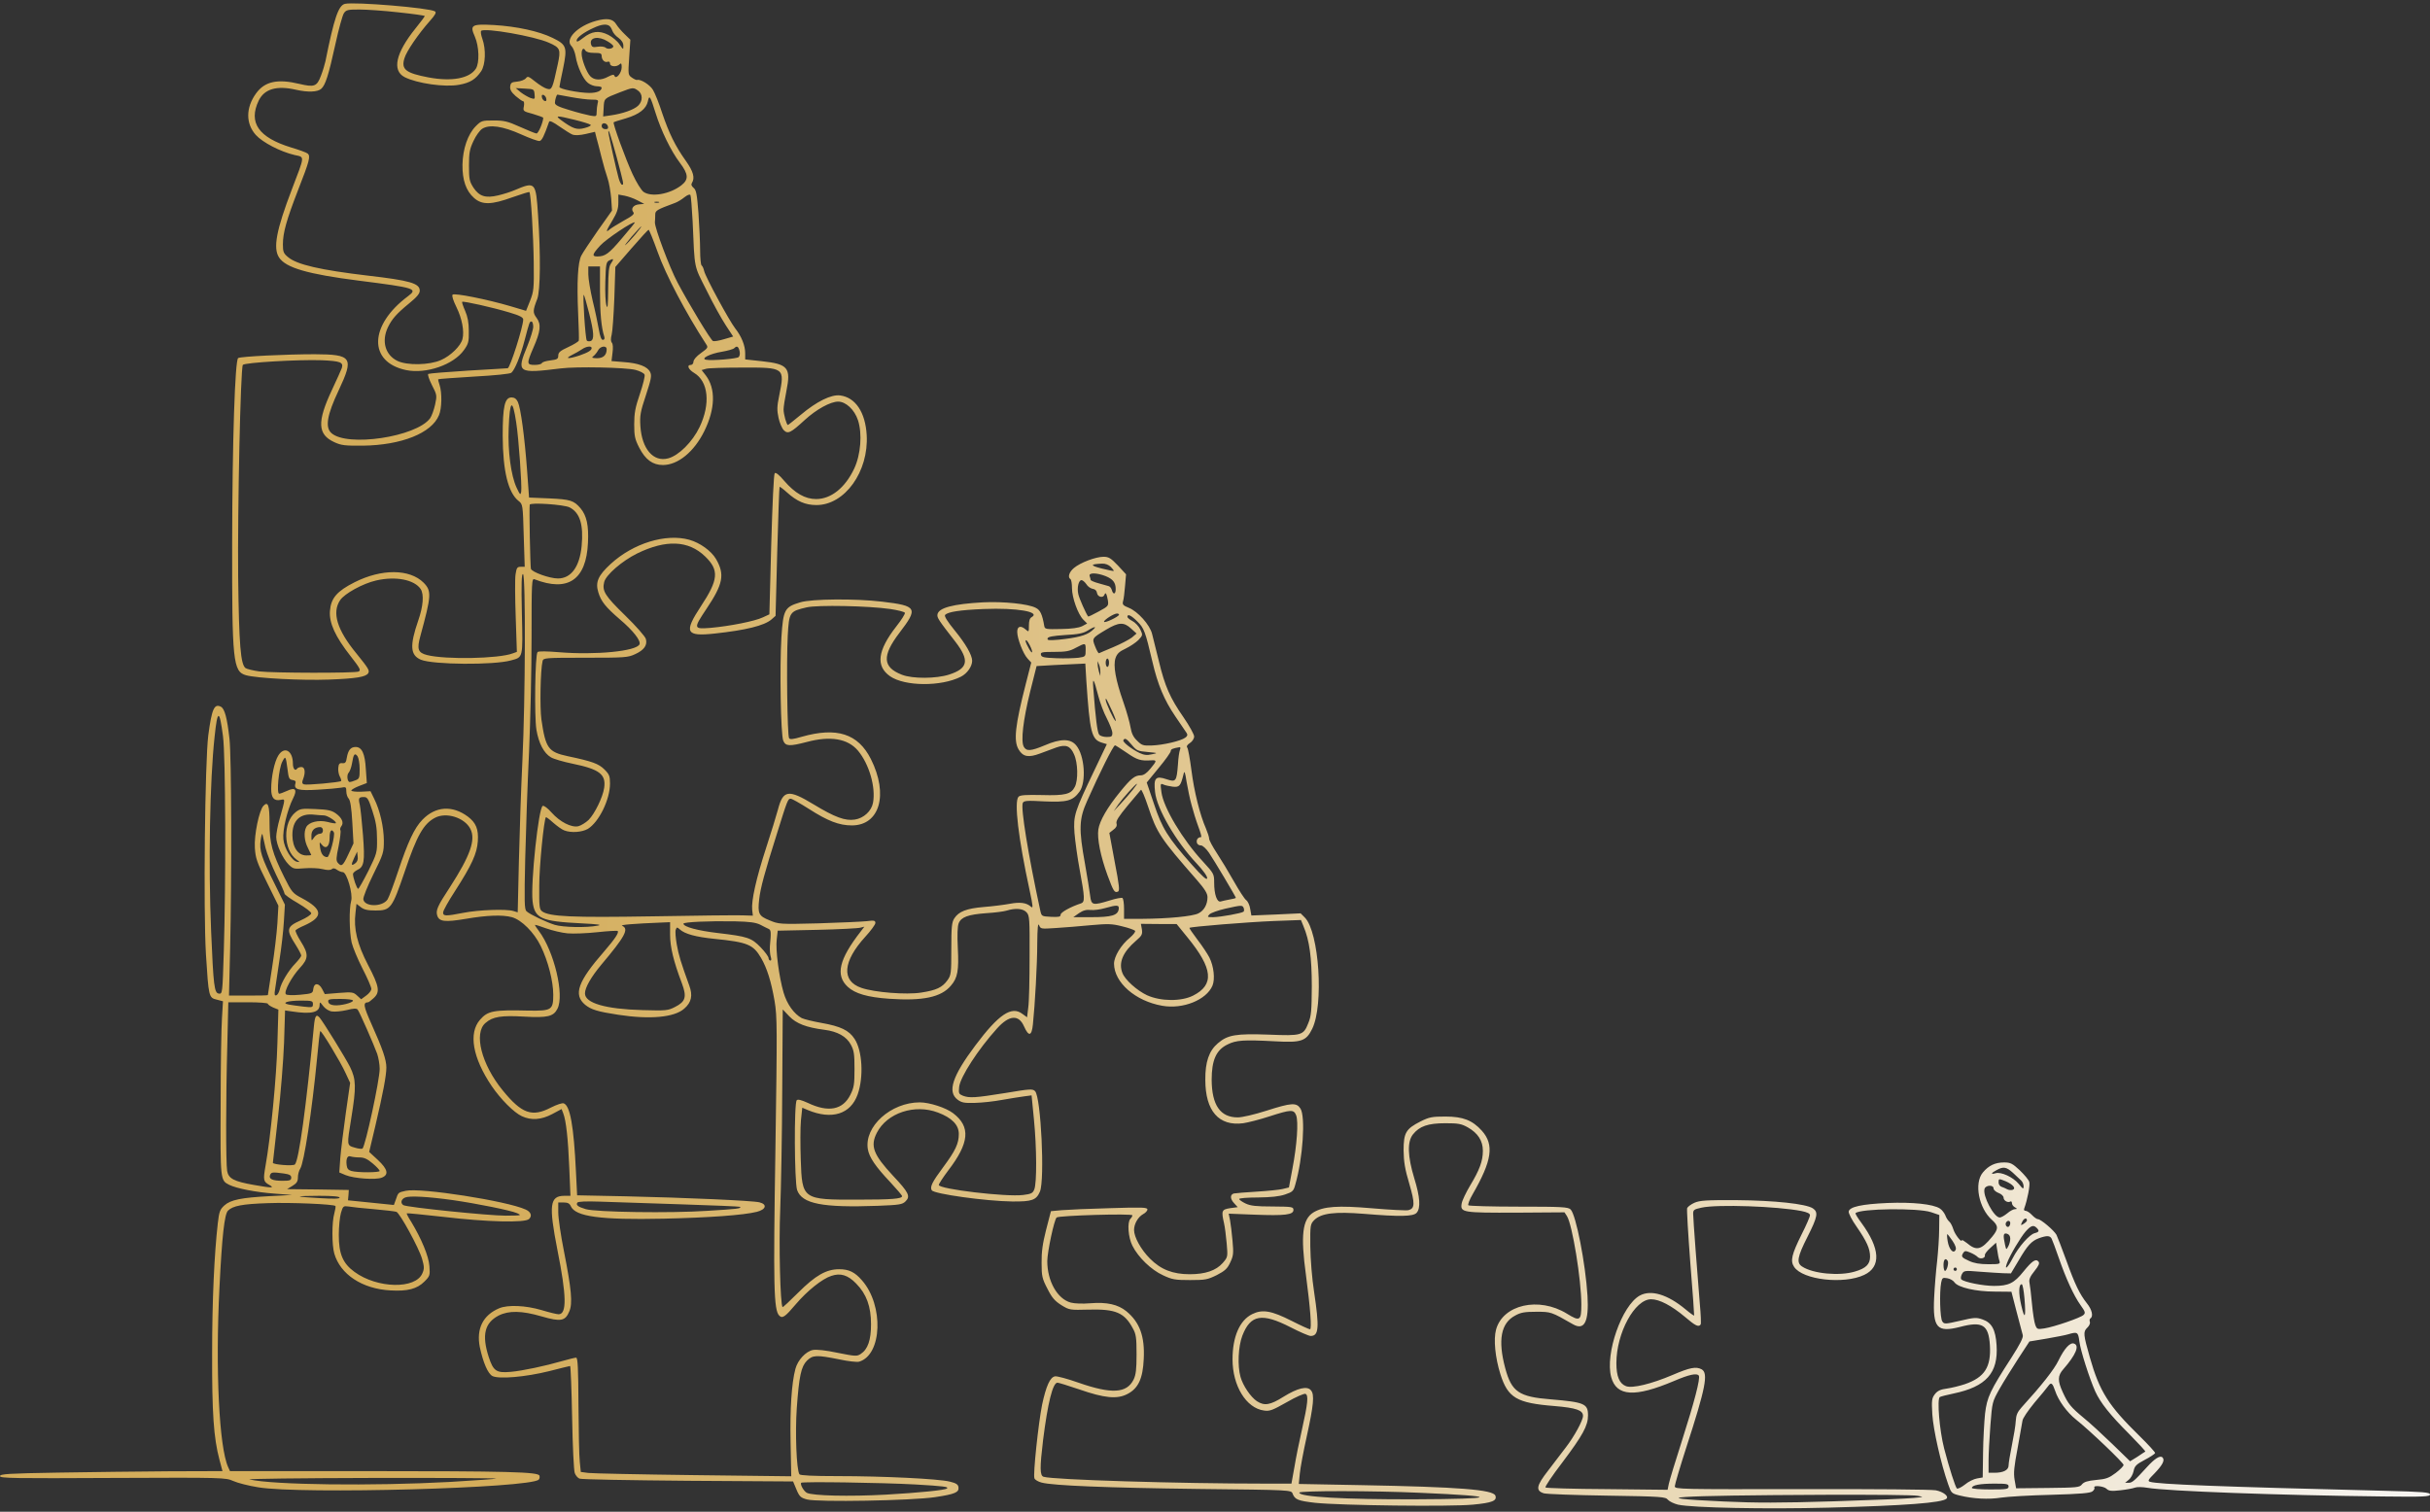 <svg width="646" height="402" viewBox="0 0 646 402" fill="none" xmlns="http://www.w3.org/2000/svg">
<rect x="0" y="0" width="646" height="402" fill="#333333" stroke="none"/>
<path d="M91.709 1.023C89.979 1.422 88.825 4.794 86.518 16.286C86.34 17.129 85.808 18.903 85.32 20.146C84.255 22.985 83.59 23.252 79.641 22.32C73.74 20.9 70.368 21.654 68.061 24.849C65.31 28.664 65.31 32.879 68.016 35.896C69.835 37.893 74.538 40.333 78.31 41.221C81.061 41.842 81.105 41.132 77.555 50.449C73.474 61.142 72.542 65.978 74.183 68.463C75.958 71.213 81.815 72.899 95.391 74.63C110.432 76.538 111.142 76.76 108.48 78.756C98.098 86.476 97.832 96.281 107.948 98.411C113.272 99.52 120.593 96.991 123.343 93.087C124.541 91.401 124.674 90.868 124.63 88.029C124.63 85.722 124.32 84.213 123.654 82.66C123.122 81.463 122.767 80.398 122.855 80.264C123.166 79.998 131.063 81.773 135.456 83.104C138.162 83.903 139.094 84.391 139.094 84.968C139.094 86.875 135.589 97.879 134.968 97.923C134.923 97.923 130.22 98.234 124.586 98.544C118.907 98.899 114.07 99.299 113.849 99.431C113.627 99.609 114.07 100.896 114.825 102.404C116.156 104.978 116.2 105.155 115.668 107.595C115.357 108.971 114.78 110.612 114.337 111.233C110.654 116.203 92.197 118.954 88.071 115.138C86.385 113.585 86.962 110.302 90.023 103.824C94.149 95.039 93.617 94.24 83.634 94.196C76.358 94.196 63.979 94.773 63.313 95.217C62.47 95.749 61.76 117.445 61.716 144.288C61.672 175.833 61.938 178.584 65.399 179.56C68.283 180.359 80.173 180.98 87.45 180.714C94.637 180.448 97.299 180.004 97.876 179.028C98.32 178.318 97.965 177.741 94.77 173.793C89.579 167.492 88.204 162.878 90.422 159.595C91.576 157.864 96.456 155.158 100.006 154.359C105.197 153.161 110.166 154.137 111.852 156.666C112.739 158.086 112.518 161.192 111.187 165.008C108.879 171.707 109.057 174.236 111.896 175.434C115.135 176.765 131.241 176.898 135.855 175.612C139.094 174.724 139.005 175.124 138.739 163.1C138.562 155.069 138.65 152.451 139.05 152.673C139.76 153.117 139.671 185.861 138.872 202.41C138.517 209.731 138.118 221.755 137.941 229.164L137.63 242.608L136.476 242.253C134.613 241.676 127.203 241.942 123.166 242.741C118.419 243.672 117.797 243.628 117.797 242.652C117.797 242.164 119.217 239.635 120.948 236.973C125.429 230.007 126.804 226.99 127.026 223.707C127.248 220.468 126.538 218.782 124.364 217.14C120.238 214.079 115.756 214.389 112.296 217.983C110.166 220.157 108.436 223.884 105.818 231.737C104.664 235.198 103.422 238.57 103.023 239.191C101.647 241.232 96.9 241.188 96.589 239.147C96.501 238.614 97.699 235.642 99.251 232.492C101.958 227.034 102.047 226.679 102.047 223.485C102.002 219.847 101.026 215.499 99.473 212.393L98.497 210.396L95.968 210.529C94.549 210.574 93.395 210.441 93.395 210.219C93.395 209.997 94.327 209.465 95.436 209.021L97.521 208.222L97.255 204.54C97.033 200.369 96.19 198.639 94.549 198.639C93.217 198.639 92.552 199.482 92.197 201.478C92.019 202.765 91.753 203.031 90.999 202.942C90.289 202.854 90.023 203.12 89.934 204.14C89.846 204.85 90.023 205.915 90.334 206.492C90.644 207.024 90.777 207.601 90.689 207.69C90.334 208.045 81.46 208.843 80.794 208.577C80.306 208.4 80.218 208.045 80.573 207.202C81.282 205.338 81.061 203.963 80.129 203.963C79.641 203.963 79.108 204.185 78.975 204.407C78.487 205.161 77.866 204.407 77.866 203.076C77.866 199.57 75.559 198.328 73.962 200.946C72.941 202.587 72.098 206.625 72.098 209.775C72.098 212.171 72.853 213.058 74.583 212.703C75.87 212.482 75.914 212.127 74.361 217.673C73.829 219.492 73.429 221.71 73.429 222.553C73.429 224.55 75.115 228.277 76.757 229.918C77.955 231.072 78.177 231.116 80.927 230.894C82.525 230.761 84.699 230.85 85.764 231.116C87.05 231.427 87.805 231.427 88.204 231.116C88.559 230.806 89.002 230.85 89.579 231.294C90.067 231.649 90.777 231.915 91.132 231.915C92.197 231.915 93.883 237.771 93.351 239.59C92.774 241.587 92.862 247.843 93.484 250.638C93.794 251.925 95.081 255.031 96.368 257.56C97.654 260.044 98.719 262.484 98.719 262.972C98.719 263.416 98.098 264.215 97.344 264.747L96.013 265.723L94.948 264.747C93.927 263.815 93.617 263.771 90.112 264.037L86.34 264.348L85.63 262.972C84.743 261.286 83.457 261.331 83.279 263.017C83.146 264.17 82.968 264.215 79.774 264.525C77.777 264.703 76.269 264.658 76.003 264.392C75.382 263.771 77.511 259.778 79.73 257.382C82.037 254.897 82.081 253.7 79.951 250.328C79.064 248.908 78.443 247.577 78.576 247.399C78.709 247.177 79.73 246.601 80.883 246.113C86.03 243.805 85.852 241.809 80.173 238.792C77.822 237.55 77.555 237.239 75.559 233.246C72.364 226.812 71.654 224.195 71.654 218.826C71.654 214.123 71.255 213.014 70.057 214.256C68.904 215.41 67.528 222.065 67.75 225.437C67.928 228.232 68.283 229.297 70.989 234.71L74.006 240.833L73.74 245.58C73.562 248.198 72.941 253.522 72.32 257.382C71.699 261.286 71.211 264.525 71.211 264.614C71.211 264.703 68.904 264.747 66.02 264.747H60.873L61.184 251.969C61.627 232.758 61.539 201.212 61.006 196.465C60.385 190.874 59.719 188.478 58.743 187.946C56.969 187.014 56.303 188.478 55.371 195.533C54.484 202.543 54.04 241.942 54.75 253.788C55.46 265.058 55.505 265.324 57.59 265.812L59.276 266.256L59.01 270.693C58.832 273.177 58.655 283.559 58.655 293.808C58.566 313.907 58.566 313.863 60.917 315.061C62.87 316.037 68.105 317.057 73.03 317.412L77.644 317.767L71.699 318.078C64.156 318.477 61.272 319.054 59.631 320.562C58.477 321.627 58.255 322.204 57.9 325.31C56.969 333.473 56.392 345.763 56.392 359.917C56.347 375.668 56.791 382.367 58.344 388.179L59.143 391.196L44.856 391.241C37.047 391.285 23.737 391.463 15.307 391.596C2.218 391.818 0 391.951 0 392.527C0 393.104 3.771 393.149 29.948 393.015C59.542 392.882 59.941 392.927 61.982 393.814C63.136 394.347 66.109 395.101 68.638 395.5C80.04 397.408 140.958 395.722 143.22 393.459C143.442 393.237 143.531 392.749 143.398 392.394C143.043 391.418 135.278 391.196 96.722 391.196H61.139L60.651 390.132C58.255 384.852 57.235 364.265 58.344 342.391C59.01 328.726 59.675 322.869 60.607 321.938C61.894 320.651 64.422 320.163 71.211 319.941C77.156 319.719 88.647 320.207 89.18 320.695C89.269 320.829 89.136 321.716 88.869 322.692C88.204 324.999 88.204 331.033 88.869 333.34C90.467 338.886 96.279 342.746 103.821 343.146C108.347 343.412 110.876 342.746 112.828 340.794C114.292 339.33 114.337 339.153 114.159 336.712C113.982 334.05 112.03 329.392 109.323 324.91C108.569 323.757 108.036 322.692 108.125 322.648C108.214 322.559 112.562 323.003 117.797 323.579C129.422 324.955 139.582 325.221 140.647 324.156C141.534 323.313 141.135 322.248 139.715 321.627C134.79 319.364 111.763 315.771 107.859 316.658C105.862 317.102 105.862 317.102 105.241 318.965L104.709 320.429L98.63 319.808L92.508 319.187L92.641 317.811L92.729 316.436L84.521 316.303L76.313 316.214L77.777 315.327C78.886 314.661 79.197 314.129 79.197 313.108C79.197 312.354 79.463 311.289 79.818 310.757C80.839 309.204 82.924 295.539 84.299 281.341C84.654 277.481 85.009 274.286 85.142 274.198C85.409 273.931 90.555 282.406 91.886 285.378L93.084 287.952L91.931 295.982C91.31 300.419 90.644 305.743 90.467 307.917L90.2 311.777L91.886 312.487C94.06 313.375 99.873 313.818 101.514 313.153C103.422 312.399 103.112 310.934 100.449 308.45L98.142 306.32L99.784 299.399C101.825 290.703 102.712 286 102.712 283.87C102.712 281.785 101.692 278.856 98.763 272.334C96.589 267.454 96.456 266.566 97.876 266.522C98.009 266.522 98.675 266.034 99.34 265.413C101.071 263.815 100.849 262.351 97.876 256.672C94.948 251.037 93.972 246.956 94.504 242.741L94.77 240.345L95.924 241.232C96.767 241.898 97.743 242.119 99.828 242.119C103.866 242.119 104.221 241.631 107.637 231.649C110.832 222.154 112.606 219.048 115.668 217.451C118.64 215.898 123.477 217.406 125.029 220.379C126.538 223.263 125.029 227.522 119.616 235.908C116.289 240.966 115.801 242.075 116.245 243.495C116.777 245.092 118.285 245.27 123.831 244.338C129.511 243.362 133.592 243.229 136.077 243.894C138.65 244.604 141.978 247.932 143.753 251.57C145.705 255.563 147.08 260.932 147.08 264.525C147.08 268.563 146.637 268.829 140.558 268.74C131.152 268.519 129.688 268.785 127.603 271.181C124.497 274.73 125.651 281.297 130.709 288.795C133.104 292.3 136.609 295.849 138.739 296.825C141.224 297.979 143.886 297.801 146.814 296.249L149.299 294.918L149.742 296.071C150.497 298.023 151.029 302.859 151.34 310.579L151.65 317.989H150.053C146.149 317.989 145.838 320.385 148.19 332.409C150.63 344.61 150.719 349.49 148.5 349.49C148.056 349.49 146.016 349.002 143.975 348.381C139.76 347.139 135.057 346.917 132.705 347.893C128.401 349.712 126.582 353.35 127.558 358.231C128.446 362.357 129.688 365.241 130.886 365.907C132.572 366.794 139.715 366.173 145.971 364.62C148.899 363.866 151.428 363.244 151.562 363.244C151.695 363.244 151.961 369.412 152.094 376.91C152.227 384.408 152.538 391.108 152.804 391.729C153.026 392.35 153.602 393.015 154.046 393.193C154.49 393.415 167.445 393.637 182.841 393.77L210.837 393.947L211.725 396.077C212.523 397.985 212.878 398.295 214.564 398.739C217.359 399.493 242.472 399.05 248.595 398.118C253.919 397.319 254.984 396.831 254.806 395.5C254.717 394.746 254.185 394.391 252.499 393.992C249.526 393.237 234.752 392.527 222.684 392.527C216.117 392.527 212.701 392.35 212.523 392.039C211.725 390.797 211.37 380.947 211.813 374.514C212.435 365.907 212.967 363.422 214.52 361.825C216.073 360.316 217.049 360.272 223.039 361.47C225.479 362.002 227.919 362.268 228.407 362.091C234.53 360.272 234.974 347.094 229.161 340.484C227.254 338.265 225.656 337.511 223.083 337.511C219.667 337.511 216.783 339.153 212.213 343.722C209.994 345.941 208.131 347.671 208.042 347.583C207.421 346.961 207.022 330.723 207.421 321.538C207.643 315.815 207.909 301.528 207.953 289.771L208.087 268.43L209.861 270.293C211.725 272.201 214.342 273.222 219.179 273.843C222.639 274.286 225.035 275.617 226.189 277.791C227.032 279.344 227.165 280.32 227.165 284.269C227.165 288.351 227.032 289.194 226.056 291.146C224.059 295.139 220.199 295.894 214.742 293.276C213.056 292.522 212.124 292.255 211.813 292.566C211.059 293.32 211.192 314.262 211.902 316.436C213.189 320.119 218.602 321.183 233.288 320.651C239.144 320.429 239.898 320.296 240.741 319.453C242.073 318.122 241.629 317.146 237.37 312.62C232.178 307.03 231.291 304.767 233.11 301.218C235.817 295.938 243.182 293.498 249.349 295.849C253.031 297.225 254.895 299.133 254.895 301.528C254.895 304.102 254.008 305.965 250.724 310.402C247.752 314.395 247.175 315.637 247.707 316.525C248.328 317.501 262.083 319.409 269.093 319.497C274.373 319.542 275.482 319.143 276.458 316.88C277.789 313.685 276.724 291.723 275.171 290.17C274.55 289.505 273.84 289.549 267.229 290.658C259.199 291.945 257.734 292.034 255.96 291.368C254.895 290.924 254.806 290.747 254.984 289.017C255.294 286.354 260.042 279.034 265.055 273.488C268.294 269.894 270.823 269.716 272.243 272.955C273.485 275.751 274.284 275.529 274.594 272.379C275.127 267.321 275.748 256.406 275.748 250.771C275.792 246.734 275.925 245.314 276.236 246.024C276.635 247.044 276.724 247.044 280.717 246.778C282.98 246.645 287.151 246.29 289.99 246.024C294.516 245.625 295.581 245.625 298.331 246.334C300.062 246.734 301.615 247.311 301.748 247.532C301.925 247.754 301.26 248.597 300.372 249.351C298.021 251.259 296.157 254.365 296.157 256.273C296.202 261.286 301.836 266.211 308.98 267.454C314.481 268.43 320.737 265.901 322.334 262.085C323.044 260.355 322.689 256.938 321.491 254.587C321.003 253.655 319.584 251.481 318.341 249.884C317.099 248.242 316.123 246.822 316.212 246.734C316.522 246.423 331.874 245.181 338.618 244.915L345.85 244.648L346.515 246.29C348.112 250.061 348.734 254.587 348.734 262.307C348.689 268.785 348.6 270.16 347.802 272.068C346.515 275.351 346.027 275.484 337.331 275.129C328.59 274.819 326.372 275.174 323.754 277.436C321.403 279.433 320.382 282.406 320.427 287.153C320.427 295.45 324.02 299.532 330.498 298.689C331.741 298.511 334.891 297.713 337.464 296.87C343.232 295.006 343.942 295.006 344.563 296.559C345.228 298.245 344.785 304.545 343.587 310.757L342.655 315.771L341.013 316.17C340.126 316.392 337.02 316.702 334.092 316.88C331.164 317.057 328.413 317.279 328.014 317.368C326.949 317.678 326.993 318.832 328.147 320.03L329.034 321.006L327.038 321.272C324.775 321.627 324.642 321.938 325.396 325.265C325.618 326.197 325.928 328.593 326.106 330.634C326.416 334.272 326.416 334.272 325.041 335.869C323.266 337.866 320.427 338.842 316.3 338.842C311.775 338.842 308.58 337.6 305.696 334.671C303.301 332.276 301.481 328.948 301.481 327.084C301.481 325.443 302.546 323.624 303.877 322.869C304.499 322.559 305.031 321.982 305.031 321.627C305.031 321.05 303.7 321.006 295.181 321.272C289.724 321.405 283.956 321.672 282.314 321.805L279.386 322.071L278.099 327.04C277.168 330.678 276.857 332.985 276.902 335.825C276.902 339.33 277.035 339.996 278.454 342.702C279.652 345.098 280.407 345.941 282.137 347.05C284.311 348.381 284.4 348.381 289.546 348.248C296.645 348.071 298.952 349.091 301.171 353.262C302.014 354.77 302.147 355.746 302.147 360.139C302.147 364.176 301.97 365.596 301.348 366.883C299.529 370.521 295.492 370.743 286.707 367.681C283.823 366.661 281.028 365.907 280.495 365.995C279.164 366.173 278.099 368.569 277.035 373.538C276.059 378.418 274.594 392.084 274.994 393.104C275.127 393.504 276.014 394.036 276.946 394.258C280.007 395.056 294.205 395.633 318.918 395.944C343.232 396.21 343.276 396.21 343.631 397.186C344.252 398.783 345.051 399.094 349.621 399.626C356.365 400.336 385.515 400.691 391.549 400.114C396.695 399.626 398.027 399.094 397.538 397.718C396.917 396.121 387.911 395.411 361.645 394.923L345.273 394.613L345.539 391.906C345.672 390.398 346.515 385.917 347.402 381.923C349.222 373.627 349.488 370.831 348.512 369.722C347.536 368.48 344.962 369.101 341.235 371.408C337.641 373.671 336.133 373.893 334.136 372.606C332.495 371.497 330.454 368.524 329.788 366.173C328.945 363.2 329.167 358.053 330.276 355.169C332.45 349.579 335.467 349.047 343.099 352.951C345.583 354.238 347.979 355.258 348.423 355.258C350.597 355.258 350.774 353.084 349.355 343.634C348.778 339.907 348.379 334.849 348.334 331.433C348.29 325.709 348.334 325.532 349.399 324.422C351.263 322.603 354.856 322.16 362.621 322.781C372.204 323.579 375.709 323.491 376.597 322.515C377.706 321.272 377.528 318.344 375.976 313.33C374.201 307.474 374.068 303.614 375.621 301.661C377.351 299.487 379.614 298.689 384.228 298.689C387.644 298.689 388.487 298.822 390.218 299.798C392.88 301.307 394.211 303.347 394.211 306.01C394.211 308.76 393.323 311.112 390.839 315.238C389.73 317.102 388.709 319.231 388.576 320.03C388.177 322.426 388.754 322.515 403.129 322.47L415.907 322.381L416.572 323.402C417.992 325.665 420.388 340.306 420.388 346.873C420.388 351.221 420.033 351.487 416.528 349.313C409.074 344.743 399.535 346.917 397.716 353.572C397.006 356.19 397.494 361.026 398.87 365.418C400.866 371.719 403.173 373.094 413.245 373.893C419.013 374.381 420.832 375.002 420.832 376.511C420.832 377.708 418.525 381.968 416.262 384.896C415.197 386.272 413.067 389.067 411.559 391.063C408.409 395.101 408.187 396.387 410.405 397.097C411.159 397.319 418.702 397.585 427.221 397.718C441.862 397.94 442.794 398.029 443.415 398.828C443.814 399.271 445.012 399.848 446.077 400.114C449.849 400.957 469.548 401.357 486.053 400.913C506.507 400.381 516.356 399.626 517.466 398.517C518.131 397.896 516.623 396.698 514.626 396.299C513.339 396.077 498.609 395.944 478.865 395.988C446.654 396.033 445.234 396.033 445.234 395.234C445.234 394.79 446.61 390.132 448.296 384.896C453.442 369.057 454.197 365.152 452.377 364.132C450.869 363.333 449.272 363.644 444.613 365.64C438.978 368.036 433.965 369.234 432.279 368.613C430.504 367.947 429.705 365.995 429.705 362.49C429.705 354.46 434.586 345.497 438.934 345.497C441.152 345.497 444.347 347.183 447.896 350.156C450.691 352.552 451.579 352.995 452.111 352.197C452.244 351.975 452.156 349.535 451.889 346.74C451.268 339.241 450.115 324.156 450.115 322.781C450.115 321.716 450.337 321.583 452.333 321.139C456.592 320.207 472.521 320.784 478.865 322.026C480.418 322.337 481.172 322.692 481.172 323.136C481.172 323.535 480.196 325.798 478.954 328.238C476.292 333.607 475.893 335.293 476.957 336.89C479.22 340.351 490.179 341.593 495.592 339.019C500.118 336.89 499.851 332.009 494.838 325.177C493.862 323.89 493.152 322.692 493.285 322.603C494.483 321.361 509.923 321.183 513.339 322.337L515.558 323.091L515.513 326.863C515.513 328.948 515.247 332.719 514.981 335.293C514.67 337.866 514.315 342.258 514.182 345.054C513.783 353.084 514.937 354.415 521.015 352.862C527.049 351.265 528.646 352.286 529.001 357.698C529.356 363.511 527.626 366.261 522.346 368.081C521.015 368.524 518.885 369.057 517.643 369.234C515.913 369.456 515.114 369.811 514.404 370.698C513.561 371.808 513.472 372.296 513.694 376.111C513.96 380.193 515.957 389.155 517.909 394.701C518.708 397.009 518.797 397.142 520.926 397.674C524.476 398.561 528.646 398.783 531.974 398.251C533.704 397.985 539.694 397.63 545.329 397.497C553.004 397.275 555.755 397.053 556.288 396.565C556.687 396.254 556.909 395.811 556.776 395.589C556.376 394.879 559.305 395.19 560.015 395.899C560.591 396.476 561.301 396.565 563.653 396.299C565.25 396.121 566.98 395.811 567.557 395.589C568.134 395.367 569.554 395.411 570.885 395.633C575.987 396.521 605.802 397.63 633.577 397.94C644.403 398.073 646 397.985 646 397.408C646 396.831 644.225 396.698 634.021 396.432C588.987 395.323 573.769 394.701 571.55 394.036C570.885 393.814 571.107 393.459 572.793 391.773C574.922 389.555 575.588 388.268 574.878 387.558C574.257 386.937 572.793 387.869 570.752 390.132C567.468 393.725 566.847 394.302 565.916 394.302H564.939L565.916 393.504C566.448 393.104 567.025 392.039 567.202 391.196C567.468 389.865 567.868 389.422 570.13 388.224C571.595 387.469 572.837 386.626 572.926 386.405C572.97 386.183 571.107 384.142 568.755 381.835C560.547 373.804 558.151 370.033 555.578 360.982C553.847 354.903 553.759 354.149 554.868 353.084C555.4 352.596 555.711 351.931 555.578 351.531C555.445 351.132 555.489 350.733 555.711 350.6C556.554 350.067 556.155 348.248 554.779 346.562C552.871 344.122 551.673 341.726 549.277 335.071C548.124 331.921 546.97 328.904 546.704 328.371C546.039 327.173 542.534 324.201 541.779 324.201C541.469 324.201 540.759 323.712 540.182 323.091C539.605 322.47 538.851 321.982 538.496 321.982C538.097 321.982 537.964 321.716 538.141 321.317C538.94 319.143 539.738 315.149 539.472 314.306C539.339 313.774 538.185 312.399 536.943 311.201C534.991 309.382 534.459 309.115 532.773 309.115C530.421 309.115 528.691 309.914 527.138 311.777C524.742 314.617 526.029 321.317 529.578 324.422C531.308 325.975 531.308 326.818 529.578 328.904C526.694 332.409 525.452 332.719 522.878 330.545C522.124 329.968 521.547 329.613 521.547 329.791C521.547 330.634 519.728 328.327 519.285 326.907C519.018 326.02 518.53 325.088 518.175 324.822C517.865 324.555 517.377 323.846 517.155 323.18C516.889 322.559 516.268 321.716 515.691 321.361C513.916 320.207 508.459 319.631 501.804 319.897C494.882 320.207 491.688 320.917 491.466 322.16C491.377 322.603 492.309 324.422 493.595 326.241C496.258 330.101 497.145 332.054 497.145 334.183C497.145 336.18 496.036 337.289 493.107 338.132C488.981 339.374 481.971 338.709 479.087 336.801C477.534 335.825 477.8 334.228 480.507 328.904C483.213 323.535 483.435 322.337 481.927 321.317C480.063 320.119 471.811 319.231 461.65 319.143C453.531 319.098 451.845 319.231 450.425 319.852C449.538 320.252 448.651 320.917 448.517 321.272C448.384 321.627 448.784 328.194 449.36 335.825C449.982 343.456 450.425 349.757 450.381 349.845C450.292 349.89 449.272 349.18 448.118 348.204C443.326 344.211 438.89 342.879 435.917 344.521C431.17 347.139 426.644 360.006 428.33 366.217C429.75 371.364 434.63 371.63 445.012 367.238C449.05 365.507 451.135 365.064 451.623 365.818C452.067 366.528 450.425 372.828 447.231 382.811C445.412 388.446 443.814 393.725 443.637 394.613L443.326 396.166L427.265 395.988C418.391 395.944 410.982 395.722 410.849 395.544C410.671 395.367 412.624 392.439 415.241 389.022C420.787 381.657 422.163 379.128 422.163 376.377C422.163 373.272 421.231 372.872 412.313 372.118C403.794 371.453 401.842 370.122 400.156 363.821C398.16 356.367 399.003 351.842 402.774 349.845C404.282 349.002 405.347 348.825 408.409 348.825C412.357 348.825 412.357 348.825 418.17 352.152C421.187 353.883 422.429 351.531 422.03 344.61C421.497 335.958 418.968 323.047 417.548 321.627C416.883 320.962 415.286 320.873 403.75 320.873C396.607 320.873 390.573 320.695 390.351 320.518C390.173 320.296 390.661 319.009 391.46 317.634C396.651 308.627 397.272 304.412 393.945 300.685C391.416 297.89 388.931 296.914 384.228 296.914C380.679 296.914 379.969 297.047 377.573 298.245C373.757 300.197 373.136 301.218 373.136 305.921C373.18 308.938 373.491 310.89 374.645 314.75C376.197 320.074 376.153 321.361 374.423 321.805C373.846 321.938 369.542 321.716 364.884 321.317C355.611 320.518 351.839 320.784 349.133 322.426C346.249 324.245 345.716 328.415 347.181 339.064C348.334 347.804 348.778 353.483 348.245 353.483C348.024 353.483 345.85 352.507 343.409 351.265C337.996 348.514 335.601 348.115 332.894 349.446C329.566 351.088 327.659 355.436 327.659 361.47C327.659 368.524 331.297 374.47 336.044 375.091C337.553 375.313 338.307 375.002 342.078 372.872C344.519 371.453 346.693 370.521 347.048 370.654C347.891 371.009 347.713 373.05 346.071 380.371C345.406 383.254 344.519 387.647 344.119 390.087L343.321 394.524H336.488C313.328 394.524 279.874 393.504 277.434 392.705C276.413 392.394 276.413 390.265 277.301 382.9C278.543 373.05 279.874 367.681 281.116 367.681C281.427 367.681 284 368.48 286.884 369.456C293.628 371.808 297 372.118 299.707 370.698C302.591 369.234 303.833 366.572 304.055 361.381C304.365 355.347 302.99 351.62 299.441 348.692C297.222 346.873 294.249 346.207 289.857 346.562C287.816 346.74 285.642 346.651 284.666 346.385C281.072 345.408 278.41 340.661 278.41 335.337C278.454 332.764 280.229 324.422 280.895 323.757C281.471 323.224 301.038 322.648 301.038 323.18C301.038 323.402 300.816 323.801 300.505 324.112C299.618 324.999 299.929 329.081 301.038 331.255C302.591 334.361 306.051 337.688 309.157 339.108C311.597 340.262 312.396 340.395 316.389 340.395C320.471 340.395 321.048 340.262 323.488 339.064C325.618 337.955 326.283 337.378 327.038 335.736C327.88 333.961 327.969 333.34 327.659 329.968C327.481 327.883 327.171 325.398 326.993 324.467L326.638 322.736L333.471 323.003C341.546 323.313 343.853 323.047 343.853 321.76C343.853 320.917 343.542 320.873 338.307 320.829C333.915 320.829 332.406 320.651 331.119 320.03C330.188 319.586 329.433 319.054 329.433 318.832C329.433 318.61 331.696 318.433 334.447 318.433C337.908 318.388 340.082 318.166 341.635 317.634C343.631 316.968 343.897 316.702 344.341 315.016C346.382 308.006 347.092 296.914 345.716 294.784C344.652 293.143 343.321 293.232 336.665 295.361C333.471 296.382 330.232 297.136 329.034 297.136C324.42 297.136 322.157 293.897 322.113 287.153C322.113 281.918 323.311 279.211 326.328 277.747C328.635 276.593 330.587 276.46 338.973 276.904C345.938 277.303 347.225 276.86 348.822 273.621C351.972 267.321 350.686 247.799 346.87 243.983L345.761 242.874L339.194 243.184L332.672 243.451L332.362 241.72C332.229 240.744 331.741 239.679 331.297 239.369C330.853 239.058 329.389 236.795 328.014 234.355C326.638 231.915 324.597 228.543 323.488 226.857C322.379 225.171 321.447 223.44 321.447 223.041C321.447 222.597 321.048 221.4 320.604 220.335C319.007 216.741 317.454 210.485 316.744 204.895C316.345 201.833 315.857 199.082 315.635 198.816C315.369 198.461 315.591 198.062 316.345 197.574C316.966 197.175 317.454 196.42 317.454 195.844C317.454 195.311 316.212 193.048 314.659 190.786C311.021 185.55 309.69 182.489 308.092 175.878C307.338 172.905 306.539 169.622 306.273 168.557C305.652 166.117 302.502 162.612 300.106 161.636C298.553 161.015 298.331 160.748 298.553 159.905C298.731 159.373 298.952 157.509 299.086 155.823L299.352 152.718L297.178 150.366C295.314 148.414 294.738 148.059 293.362 148.059C291.277 148.059 287.195 149.612 285.509 151.032C284.222 152.097 283.779 153.516 284.577 154.004C284.799 154.137 284.977 155.202 284.977 156.356C284.977 158.929 286.574 163.366 287.994 164.786L289.014 165.806L287.683 166.516C286.751 166.96 284.932 167.226 282.048 167.27C278.099 167.359 277.745 167.315 277.611 166.472C277.079 163.366 276.547 162.212 275.349 161.636C273.352 160.571 266.652 159.905 261.328 160.172C253.342 160.615 249.482 161.636 249.216 163.41C249.083 164.253 249.482 164.875 254.008 170.687C257.779 175.612 257.38 177.741 252.322 179.383C248.905 180.492 242.561 180.536 239.765 179.427C234.619 177.431 234.441 174.414 239.1 168.291C244.158 161.68 243.847 161.103 234.486 159.994C227.475 159.151 215.762 159.24 212.745 160.172C208.575 161.414 208.22 162.079 207.732 169.489C207.244 177.564 207.554 195.355 208.22 196.953C208.841 198.461 209.861 198.506 214.476 197.308C220.776 195.622 225.346 196.42 228.052 199.57C231.069 203.164 232.844 209.331 232.09 213.458C231.69 215.676 229.605 217.584 227.254 217.939C224.68 218.338 221.929 217.318 216.295 213.901C209.551 209.819 208.175 210.041 206.8 215.321C206.401 216.83 204.981 221.444 203.65 225.526C201.032 233.556 199.701 239.546 199.967 241.986L200.145 243.495L197.261 243.406C195.619 243.362 184.971 243.451 173.479 243.672C152.05 244.027 146.06 243.761 144.108 242.341C143.398 241.809 143.309 241.055 143.353 235.597C143.353 230.406 144.596 217.894 145.128 217.318C145.217 217.229 146.104 217.894 147.08 218.782C148.101 219.669 149.387 220.601 150.009 220.823C151.828 221.533 154.712 221.311 156.265 220.423C159.237 218.604 162.166 212.615 162.166 208.355C162.166 206.403 161.988 205.915 160.701 204.628C159.148 203.076 157.418 202.454 150.896 201.079C145.749 199.97 145.039 198.949 143.93 191.318C143.487 188.079 143.664 178.185 144.241 175.789C144.463 174.946 144.818 174.902 155.643 174.902C166.159 174.902 166.957 174.857 168.909 173.926C171.217 172.861 172.148 171.574 171.705 169.933C171.572 169.311 169.087 166.472 166.159 163.632C160.79 158.397 160.036 157.154 160.613 154.803C161.056 152.895 165.36 149.168 169.398 147.172C177.029 143.445 183.019 143.667 187.455 147.97C191.227 151.608 191.005 154.137 186.346 161.192C181.732 168.202 182.309 169.311 190.029 168.468C198.192 167.581 203.162 166.383 205.07 164.741L206.179 163.765L206.622 146.728C206.889 137.322 207.155 129.558 207.244 129.469C207.332 129.38 208.175 130.001 209.151 130.889C211.858 133.329 214.121 134.305 217.049 134.305C224.591 134.305 230.98 125.387 230.404 115.67C230.049 109.636 227.431 105.687 223.349 105.155C220.998 104.844 217.093 106.752 212.834 110.346C211.059 111.81 209.551 113.008 209.462 113.008C209.107 113.008 208.308 110.169 208.308 108.882C208.308 108.172 208.663 105.954 209.063 103.957C210.305 97.79 209.506 96.814 202.585 96.06L198.104 95.572V93.93C198.104 91.889 197.128 89.449 195.442 87.319C193.889 85.323 187.588 73.742 187.189 72.056C187.056 71.391 186.745 70.725 186.524 70.592C186.302 70.459 186.124 68.64 186.124 66.51C186.124 64.381 185.902 59.944 185.681 56.661C185.281 51.647 185.104 50.538 184.394 49.961C183.817 49.473 183.684 49.074 183.95 48.63C184.793 47.299 184.305 45.569 182.353 42.818C179.469 38.78 177.872 35.453 176.053 30.128C175.21 27.511 174.101 24.716 173.568 23.873C172.77 22.542 170.285 20.989 169.398 21.255C169.176 21.344 168.555 21.033 167.978 20.634C166.957 19.924 166.957 19.791 167.268 15.221L167.578 10.562L166.07 9.098C165.227 8.299 164.206 7.101 163.807 6.436C162.92 4.972 161.367 4.75 158.439 5.549C153.514 6.924 150.097 10.429 151.916 12.248C152.36 12.692 152.848 13.89 153.026 14.955C153.469 17.706 155.022 21.078 156.309 22.054C156.886 22.542 157.995 22.941 158.66 22.941C159.37 22.941 159.947 23.118 159.947 23.296C159.947 24.183 158.705 24.716 156.62 24.716C153.691 24.671 148.633 23.651 148.722 23.118C148.722 22.896 149.166 20.678 149.698 18.194C150.852 12.514 150.63 11.893 146.903 10.074C143.309 8.299 137.319 7.013 131.33 6.658C125.34 6.347 124.852 6.613 126.227 9.719C127.381 12.337 127.514 16.729 126.494 18.282C124.808 20.856 120.105 21.743 113.937 20.589C107.859 19.436 106.617 18.46 107.504 15.531C108.036 13.668 111.187 9.054 114.337 5.504C115.756 3.907 116.067 3.286 115.623 3.02C114.159 2.088 94.282 0.446 91.709 1.023ZM105.951 3.286C109.767 3.685 112.917 4.129 112.917 4.262C112.917 4.395 111.808 5.904 110.432 7.59C105.197 14.112 104.176 18.726 107.548 20.501C110.876 22.187 118.241 23.252 122.057 22.542C124.985 22.009 126.405 21.122 127.913 18.948C129.067 17.217 129.244 13.136 128.224 10.296C127.869 9.32 127.736 8.388 127.913 8.211C128.801 7.323 142.067 9.63 145.927 11.361C148.944 12.692 149.121 13.136 148.278 17.084C146.859 23.651 146.725 23.961 145.439 23.606C144.818 23.473 143.398 22.586 142.289 21.699C140.514 20.279 140.292 20.19 139.804 20.811C139.493 21.21 138.473 21.61 137.497 21.699C135.988 21.832 135.766 22.009 135.633 22.985C135.545 23.828 135.9 24.494 137.098 25.559C137.985 26.313 138.872 26.934 139.094 26.934C139.316 26.934 139.405 27.511 139.272 28.265C139.005 29.552 139.05 29.596 141.712 30.306C143.176 30.75 144.418 31.193 144.418 31.326C144.374 32.569 143.087 35.586 142.599 35.497C142.244 35.453 140.292 34.654 138.207 33.722C134.968 32.258 133.992 32.036 131.241 32.036C128.135 32.036 127.958 32.081 126.449 33.589C124.364 35.719 123.033 39.579 122.944 43.794C122.9 47.876 123.876 50.76 126.05 52.667C128.18 54.531 130.62 54.487 136.255 52.446C138.65 51.603 140.647 50.982 140.736 51.07C141.135 51.425 141.801 62.783 141.889 69.749C141.978 76.804 141.889 77.469 140.913 79.998L139.848 82.66L135.678 81.418C129.511 79.599 120.814 77.869 120.326 78.357C120.06 78.623 120.459 79.865 121.347 81.684C122.811 84.657 123.477 88.073 122.944 90.159C122.5 91.978 119.794 94.64 117.221 95.749C114.115 97.124 108.214 97.213 105.641 95.971C102.402 94.374 101.381 90.735 103.112 87.053C104.221 84.79 105.374 83.459 108.835 80.62C110.832 78.978 111.586 78.091 111.586 77.292C111.586 75.34 108.968 74.585 97.832 73.299C85.098 71.79 78.931 70.37 76.579 68.374C75.382 67.398 75.204 66.954 75.204 65.002C75.204 61.896 76.18 58.435 79.242 50.538C82.303 42.729 82.614 41.487 81.77 40.821C81.46 40.555 79.508 39.845 77.422 39.224C68.726 36.562 65.975 32.613 68.771 26.757C70.279 23.651 73.562 22.675 78.709 23.873C81.859 24.582 84.433 24.494 85.409 23.606C86.518 22.586 87.317 20.146 89.18 11.671C90.023 7.767 91.043 4.129 91.398 3.552C92.019 2.62 92.419 2.532 95.525 2.532C97.388 2.532 102.091 2.842 105.951 3.286ZM161.988 6.88C162.254 7.057 162.609 7.634 162.787 8.166C162.964 8.699 163.674 9.586 164.428 10.074C165.271 10.695 165.715 11.405 165.715 12.159C165.715 13.269 165.715 13.269 164.695 11.805C164.162 10.961 162.831 9.852 161.722 9.276C159.237 8.033 157.329 8.255 154.978 10.118C153.78 11.05 153.292 11.272 153.292 10.784C153.292 10.03 155.155 8.61 157.817 7.412C159.814 6.48 161.189 6.303 161.988 6.88ZM161.544 11.006C162.387 11.494 163.053 12.071 163.053 12.293C163.053 12.914 161.633 13.224 161.012 12.692C160.657 12.381 159.725 12.293 158.882 12.426C157.596 12.648 157.329 12.514 157.108 11.716C156.664 9.897 159.148 9.497 161.544 11.006ZM157.951 14.067C159.592 14.067 159.947 14.2 159.947 14.866C159.947 15.931 160.79 16.729 161.544 16.419C161.899 16.286 162.166 16.463 162.166 16.907C162.166 17.75 163.94 17.883 164.739 17.084C165.138 16.685 165.271 16.863 165.271 17.883C165.271 19.391 163.763 21.21 163.363 20.19C163.186 19.746 162.875 19.791 161.722 20.368C159.814 21.432 157.951 21.388 156.886 20.234C155.91 19.17 154.623 15.798 154.623 14.289C154.623 13.002 155.155 12.559 155.599 13.402C155.865 13.845 156.664 14.067 157.951 14.067ZM142.111 25.071C142.244 26.402 142.2 26.446 141.002 26.047C140.336 25.78 139.183 25.115 138.429 24.538L137.098 23.429L139.538 23.562C141.934 23.695 141.978 23.695 142.111 25.071ZM169.619 24.095C170.906 24.982 170.906 26.934 169.619 28.132C168.466 29.197 165.538 30.217 162.476 30.661L160.346 30.971L160.48 28.664C160.613 26.091 160.524 26.224 164.828 24.538C168.288 23.207 168.377 23.207 169.619 24.095ZM145.217 26.224C145.35 26.757 145.173 26.978 144.773 26.845C144.463 26.712 144.108 26.268 144.063 25.869C143.93 25.337 144.108 25.115 144.507 25.248C144.818 25.381 145.173 25.825 145.217 26.224ZM151.828 25.825C153.736 26.18 156.176 26.49 157.241 26.49C159.015 26.49 159.148 26.579 158.882 27.466C158.749 28.043 158.616 29.064 158.616 29.774C158.616 30.971 158.572 31.016 156.974 30.75C156.043 30.572 153.558 29.951 151.428 29.286C148.456 28.398 147.524 27.954 147.524 27.333C147.524 26.535 147.968 25.159 148.19 25.159C148.278 25.159 149.92 25.47 151.828 25.825ZM174.278 30.04C175.742 34.743 178.36 40.156 180.756 43.306C183.063 46.367 183.107 47.743 181.111 49.296C178.049 51.647 173.169 52.49 171.084 51.026C170.507 50.627 169.176 48.497 168.155 46.279C166.336 42.374 162.831 32.746 163.142 32.524C163.186 32.436 164.695 31.948 166.425 31.46C169.974 30.395 171.793 28.931 172.237 26.934C172.592 25.071 172.903 25.603 174.278 30.04ZM152.759 31.859C154.889 32.391 156.797 32.968 157.019 33.19C157.241 33.367 156.531 33.767 155.466 34.033C153.381 34.61 152.316 34.255 149.166 31.948C147.48 30.705 147.879 30.661 152.759 31.859ZM152.227 35.808C152.804 36.029 154.179 35.985 155.688 35.63L158.172 35.053L158.572 36.651C158.838 37.538 159.415 39.845 159.903 41.797C160.391 43.75 161.101 46.234 161.5 47.343C161.899 48.453 162.299 50.848 162.476 52.667L162.698 55.995L158.927 61.319C156.886 64.248 154.889 67.265 154.534 67.975C153.602 69.794 153.336 75.073 153.691 83.282C153.869 87.053 153.957 90.336 153.869 90.602C153.78 90.824 152.538 91.623 151.073 92.288C148.944 93.264 148.411 93.708 148.411 94.551C148.411 95.438 148.145 95.616 146.326 95.838C145.173 95.971 144.152 96.281 144.063 96.548C143.975 96.814 143.132 97.036 142.156 97.036C139.981 97.036 139.981 96.681 141.801 92.466C143.708 88.118 143.93 86.254 142.644 84.524C141.623 83.148 141.623 82.572 142.821 79.51C143.664 77.336 143.753 67.664 143.043 57.282C142.466 48.364 142.333 48.231 136.876 50.538C135.766 51.026 133.77 51.647 132.439 51.958C129.067 52.756 127.425 52.224 125.872 49.917C124.808 48.231 124.674 47.698 124.674 44.06C124.674 40.599 124.852 39.668 125.872 37.494C126.494 36.118 127.558 34.654 128.18 34.255C130.087 33.013 133.681 33.545 138.606 35.763C140.869 36.784 143.087 37.582 143.442 37.494C144.063 37.361 144.64 36.207 145.971 32.391C146.104 31.992 147.036 32.436 148.722 33.634C150.142 34.61 151.739 35.63 152.227 35.808ZM161.633 33.678C161.722 34.21 161.5 34.388 160.879 34.343C160.302 34.299 159.947 33.989 159.947 33.456C159.947 32.436 161.411 32.613 161.633 33.678ZM163.94 41.797C165.848 48.985 165.892 49.118 165.36 49.118C165.138 49.118 164.739 48.364 164.473 47.432C163.985 45.791 161.722 35.675 161.722 35.098C161.722 34.033 162.343 35.985 163.94 41.797ZM184.128 58.835C184.705 71.968 184.394 70.37 187.855 77.248C189.541 80.708 191.848 84.834 192.957 86.52L194.909 89.493L192.469 90.203C191.138 90.602 189.851 90.824 189.541 90.691C188.964 90.469 183.24 81.019 180.135 75.162C178.005 71.169 174.012 60.521 174.101 59.101C174.145 58.613 174.189 57.725 174.189 57.104C174.189 55.995 174.544 55.773 179.469 53.954C180.09 53.732 181.199 53.067 181.909 52.49C182.752 51.825 183.329 51.603 183.551 51.869C183.684 52.135 183.95 55.285 184.128 58.835ZM169.486 53.289L171.261 54.22L169.841 54.353C168.333 54.487 167.623 55.551 168.377 56.439C168.732 56.883 168.155 57.415 165.848 58.657C164.206 59.589 162.476 60.654 162.077 61.009C160.923 61.985 161.101 61.453 162.831 58.569C164.029 56.572 164.384 55.507 164.384 53.865V51.736L166.07 52.046C166.957 52.224 168.51 52.756 169.486 53.289ZM175.165 53.865C174.855 53.954 174.322 53.954 174.056 53.865C173.746 53.732 173.967 53.644 174.589 53.644C175.21 53.644 175.432 53.732 175.165 53.865ZM165.271 63.449C161.811 67.531 160.879 68.196 158.749 68.196C157.285 68.196 157.463 67.575 159.592 65.268C161.189 63.538 168.333 58.746 168.776 59.145C168.821 59.19 167.268 61.142 165.271 63.449ZM168.865 62.384C167.889 63.538 166.735 64.78 166.292 65.135C165.848 65.49 166.602 64.514 167.889 62.961C169.22 61.453 170.374 60.21 170.462 60.21C170.595 60.21 169.886 61.186 168.865 62.384ZM174.81 66.954C176.94 73.032 182.397 83.326 187.722 91.534C188.298 92.377 188.21 92.555 186.346 93.886C185.148 94.728 184.35 95.66 184.35 96.193C184.35 96.636 184.039 97.036 183.684 97.036C182.486 97.036 182.974 98.234 184.527 99.165C188.343 101.428 188.92 107.373 185.991 113.541C184.083 117.534 180.445 121.128 177.65 121.882C173.701 122.947 170.64 119.397 170.241 113.319C170.063 110.524 170.241 109.503 171.705 105.111C173.08 100.896 173.302 99.92 172.858 98.988C172.193 97.479 169.752 96.548 165.804 96.281L162.565 96.015L162.831 93.841C163.009 92.51 162.964 91.445 162.654 91.135C162.343 90.735 162.343 90.025 162.609 89.005C162.831 88.162 163.142 83.77 163.319 79.244L163.585 70.992L167.889 66.022C170.241 63.316 172.281 61.097 172.415 61.097C172.592 61.097 173.657 63.76 174.81 66.954ZM162.432 70.06C161.855 70.859 161.722 72.278 161.677 76.848C161.633 81.196 161.544 82.305 161.234 81.285C160.968 80.531 160.834 77.647 160.923 74.852C161.056 70.282 161.145 69.705 161.944 69.261C163.142 68.64 163.275 68.818 162.432 70.06ZM159.503 77.469C159.503 83.282 159.858 87.097 160.657 89.582C160.79 90.07 160.657 90.38 160.258 90.38C159.858 90.38 159.503 89.449 159.193 87.585C158.927 86.077 158.217 82.616 157.551 79.954C156.93 77.248 156.398 74.142 156.398 72.944V70.859H157.951H159.503V77.469ZM156.575 83.148C157.906 88.384 158.039 90.292 157.019 90.691C156.664 90.824 156.176 90.78 155.998 90.558C155.599 90.114 154.845 78.046 155.2 78.401C155.333 78.534 155.954 80.664 156.575 83.148ZM141.756 86.875C141.756 87.585 141.046 89.892 140.203 91.978C137.231 99.165 137.586 99.387 149.077 97.967C153.292 97.435 166.336 97.701 168.954 98.367C170.152 98.677 171.217 99.254 171.35 99.609C171.527 99.964 170.95 102.271 170.107 104.756C168.865 108.394 168.599 109.902 168.599 112.831C168.599 115.936 168.776 116.78 169.93 119.042C171.572 122.237 173.524 123.657 176.23 123.657C180.223 123.657 184.527 120.151 187.234 114.65C190.162 108.704 190.295 103.336 187.633 99.831L186.524 98.411L187.766 98.056C188.431 97.879 192.691 97.746 197.216 97.746C208.575 97.701 208.663 97.746 207.155 105.155C206.534 108.128 206.534 109.104 206.977 111.145C207.244 112.431 207.909 113.94 208.353 114.384C209.462 115.493 210.172 115.138 213.943 111.677C217.049 108.838 220.776 106.797 222.817 106.797C224.858 106.797 227.165 108.926 228.097 111.766C229.25 115.315 228.851 120.861 227.076 124.633C224.68 129.691 220.953 132.708 216.96 132.708C214.032 132.708 211.325 131.155 208.486 127.872C207.11 126.23 206.223 125.564 205.957 125.831C205.691 126.097 205.336 133.994 205.025 144.82L204.537 163.366L202.807 164.165C200.721 165.185 193.933 166.516 188.92 166.96C184.305 167.315 184.305 167.182 187.81 161.902C192.247 155.291 192.735 152.762 190.339 148.636C189.053 146.462 186.08 144.332 183.24 143.533C176.984 141.803 168.333 144.465 162.343 149.967C159.015 153.028 158.217 154.803 159.06 157.509C159.77 159.905 161.012 161.458 164.783 164.697C168.288 167.67 170.374 170.332 170.019 171.308C169.309 173.171 158.305 174.236 148.633 173.438C145.439 173.171 143.132 173.127 142.91 173.393C142.244 174.014 142.022 190.431 142.599 194.024C143.22 197.707 144.596 200.28 146.459 201.39C147.213 201.833 149.787 202.587 152.183 203.076C159.37 204.54 161.145 205.915 160.613 209.509C160.258 211.993 158.128 216.342 156.486 218.028C155.688 218.782 154.445 219.536 153.736 219.714C151.872 220.113 148.855 218.56 146.637 216.075C145.661 214.966 144.64 214.168 144.285 214.301C143.176 214.7 141.046 234.754 141.579 239.635C142.111 244.249 143.797 245.003 154.579 245.536C159.148 245.758 160.169 245.935 158.838 246.157C155.91 246.734 149.654 246.601 147.48 245.935C145.217 245.225 141.002 243.229 139.981 242.341C139.405 241.809 139.36 239.945 139.627 228.277C139.804 220.867 140.248 208.133 140.647 199.881C141.002 191.673 141.312 177.919 141.312 169.356C141.312 154.67 141.357 153.738 142.111 154.049C151.029 157.509 155.865 154.182 156.309 144.288C156.531 139.673 155.954 137.144 154.357 135.192C152.538 133.063 151.65 132.796 145.971 132.53L140.647 132.308L140.115 124.988C139.449 116.025 138.429 108.527 137.674 106.885C137.275 106.042 136.743 105.687 135.988 105.687C134.169 105.687 133.637 108.083 133.637 115.892C133.681 125.298 135.101 131.066 137.896 133.24C138.961 134.083 139.005 134.261 139.227 142.38L139.493 150.721H138.429C137.497 150.721 137.319 150.987 137.053 152.762C136.876 153.916 136.92 158.974 137.098 164.076L137.408 173.349L136.299 173.748C132.616 175.168 118.419 175.434 113.538 174.192C111.098 173.571 110.787 172.639 111.763 169.09C114.692 158.352 114.78 157.154 112.606 154.936C108.879 151.254 101.426 151.209 94.238 154.847C89.579 157.199 87.982 159.062 87.716 162.434C87.45 165.629 89.136 169.311 93.217 174.502C95.746 177.741 96.013 178.274 95.303 178.584C94.238 179.028 72.586 178.984 68.904 178.54C67.306 178.318 65.665 177.919 65.266 177.653C63.979 176.632 63.535 171.619 63.313 153.383C63.136 135.858 63.934 98.056 64.556 97.036C64.955 96.415 79.33 95.572 85.542 95.793C90.467 96.015 91.354 96.326 90.866 97.879C90.733 98.278 89.535 100.94 88.204 103.78C84.255 112.21 84.433 115.537 88.869 117.578C90.689 118.421 91.665 118.554 96.501 118.51C106.705 118.377 114.736 115.182 116.688 110.435C117.487 108.616 117.531 104.401 116.866 102.404C116.599 101.606 116.422 100.896 116.511 100.851C116.599 100.763 120.903 100.452 126.006 100.141C131.596 99.831 135.589 99.431 135.944 99.121C136.876 98.322 138.384 94.64 139.493 90.38C140.78 85.5 140.78 85.5 141.312 85.5C141.534 85.5 141.756 86.121 141.756 86.875ZM157.285 92.555C157.285 93.176 156.309 93.752 154.002 94.551C151.118 95.483 150.009 95.438 152.005 94.418C152.893 93.974 154.091 93.309 154.667 92.909C155.777 92.111 157.285 91.889 157.285 92.555ZM161.278 92.865C161.278 94.418 160.391 95.261 158.705 95.261C157.329 95.217 157.196 95.128 157.773 94.684C158.172 94.374 158.705 93.708 159.015 93.131C159.592 92.022 161.278 91.8 161.278 92.865ZM196.595 93.309C196.773 93.93 196.684 94.64 196.373 94.95C195.93 95.394 189.319 95.971 187.677 95.66C186.169 95.35 188.831 94.019 191.937 93.531C193.445 93.264 194.909 92.865 195.175 92.599C195.885 91.889 196.285 92.067 196.595 93.309ZM137.231 112.343C137.896 116.513 138.784 129.38 138.562 130.755C138.384 131.732 138.251 131.643 137.319 129.646C135.855 126.496 134.968 119.974 135.234 113.851C135.5 106.353 136.255 105.776 137.231 112.343ZM151.428 134.926C154.179 136.346 155.155 139.496 154.623 145.219C154.091 150.721 151.828 153.827 148.323 153.827C146.104 153.827 141.401 152.141 141.135 151.254C140.958 150.588 140.647 135.059 140.824 134.216C140.913 133.551 149.964 134.172 151.428 134.926ZM295.314 150.765C295.802 151.254 296.157 151.742 296.069 151.83C296.024 151.875 294.56 151.608 292.83 151.165C289.724 150.366 289.768 150.011 292.963 149.878C293.85 149.834 294.738 150.189 295.314 150.765ZM293.939 153.206C295.891 154.004 296.601 154.936 296.601 156.666C296.601 158.042 295.935 158.219 295.581 156.933C295.447 156.445 295.092 155.957 294.738 155.868C294.427 155.779 293.229 155.424 292.075 155.114C290.877 154.803 289.946 154.359 289.946 154.226C289.946 154.049 289.813 153.605 289.68 153.206C289.325 152.23 291.543 152.274 293.939 153.206ZM288.792 155.335C289.147 155.957 289.946 156.489 290.478 156.578C291.144 156.666 291.543 157.066 291.632 157.687C291.809 158.796 293.273 159.107 293.628 158.131C293.895 157.332 294.205 157.864 294.516 159.595C294.738 161.103 294.693 161.192 292.075 162.612C290.611 163.41 289.325 164.032 289.28 163.943C288.792 163.366 286.884 159.107 286.663 157.997C286.263 156.267 286.751 154.271 287.505 154.271C287.816 154.271 288.393 154.759 288.792 155.335ZM236.66 161.946C238.745 162.257 240.475 162.701 240.564 162.967C240.653 163.233 239.632 164.875 238.257 166.605C233.288 172.994 232.755 177.12 236.615 179.827C240.52 182.533 250.148 182.622 255.427 179.96C257.113 179.117 258.444 177.209 258.444 175.7C258.4 174.147 256.758 171.264 253.786 167.625C251.834 165.229 250.946 163.81 251.257 163.499C252.055 162.701 255.117 162.212 261.55 161.946C270.291 161.591 276.768 162.701 274.239 164.12C273.751 164.387 273.53 165.096 273.53 166.339C273.53 168.069 273.485 168.113 272.731 167.448C271.4 166.25 270.424 166.472 270.424 168.025C270.424 169.799 271.977 173.837 273.175 175.124L274.151 176.188L272.731 181.734C269.847 193.004 269.403 197.041 270.823 199.349C271.977 201.256 273.441 201.523 276.502 200.369C277.922 199.837 279.874 199.127 280.806 198.772C283.335 197.884 284.533 198.328 285.509 200.547C286.574 202.809 286.663 207.468 285.731 209.243C284.755 211.195 283.157 211.594 276.946 211.417C272.775 211.328 271.222 211.417 270.779 211.86C269.536 213.103 270.734 222.997 273.707 236.707C274.639 241.055 274.683 241.676 274.062 241.099C272.864 240.034 271.178 239.812 268.383 240.345C266.919 240.611 263.857 241.01 261.506 241.188C256.891 241.587 254.895 242.386 253.697 244.205C253.031 245.225 252.898 246.468 252.898 252.324C252.898 258.802 252.854 259.29 251.878 260.665C250.502 262.573 248.95 263.327 244.868 263.949C240.919 264.57 232.533 263.904 229.028 262.706C223.615 260.887 224.015 255.696 230.049 249.085C231.513 247.488 232.711 245.846 232.711 245.447C232.711 244.782 232.4 244.693 230.404 244.959C229.117 245.092 223.349 245.358 217.581 245.536C207.244 245.802 207.022 245.758 204.581 244.737C201.698 243.584 201.387 242.962 201.831 239.102C202.141 236.219 203.25 232.092 206.534 221.71C209.329 212.748 209.462 212.393 210.216 212.393C210.527 212.393 212.656 213.591 214.964 215.055C220.066 218.338 223.083 219.492 226.455 219.492C233.864 219.492 236.26 211.284 231.513 201.833C228.097 195.089 222.462 193.27 213.1 195.932C210.837 196.598 209.994 196.687 209.773 196.287C209.284 195.533 209.063 175.656 209.418 169.001C209.773 162.745 209.906 162.567 214.476 161.503C217.404 160.837 230.803 161.103 236.66 161.946ZM297.488 163.455C297.444 163.987 293.495 165.851 293.495 165.318C293.495 164.83 296.113 163.144 296.956 163.144C297.222 163.144 297.488 163.277 297.488 163.455ZM302.369 165.274C304.144 167.049 304.454 167.847 306.362 175.967C307.782 182.089 309.512 186.171 312.44 190.475C313.86 192.56 315.236 194.557 315.457 194.912C315.768 195.4 315.679 195.755 315.102 196.154C313.949 197.041 309.113 198.151 306.184 198.239C303.877 198.328 303.522 198.195 302.28 196.953C301.26 195.977 300.816 195.001 300.55 193.448C300.372 192.294 299.529 189.233 298.642 186.704C296.557 180.758 295.891 176.987 296.557 174.99C296.956 173.837 297.533 173.26 299.263 172.462C300.461 171.885 301.97 170.864 302.635 170.199C303.833 168.912 303.833 168.868 303.123 167.359C302.724 166.516 301.792 165.54 301.038 165.141C300.328 164.786 299.707 164.253 299.707 164.032C299.707 163.144 300.727 163.632 302.369 165.274ZM300.683 167.137L302.147 168.468L300.905 169.533C300.195 170.066 298.021 171.219 296.024 172.062C294.072 172.905 292.297 173.615 292.164 173.704C291.987 173.748 291.543 172.95 291.144 171.929C290.256 169.711 290.256 169.711 294.116 167.404C297.4 165.451 298.775 165.363 300.683 167.137ZM290.168 167.803C288.748 169.001 286.219 169.622 281.427 170.11C278.854 170.332 278.321 170.287 278.499 169.755C278.632 169.311 279.874 169.09 283.113 168.868C286.574 168.69 287.905 168.424 289.103 167.714C291.144 166.427 291.809 166.472 290.168 167.803ZM273.751 171.574C274.727 173.482 274.55 174.281 273.53 172.462C273.042 171.619 272.687 170.776 272.642 170.554C272.642 169.888 273.086 170.287 273.751 171.574ZM288.615 172.861C288.615 174.591 288.57 174.636 286.751 174.902C285.686 175.035 283.069 175.124 280.85 175.035C277.478 174.902 276.857 174.769 276.724 174.103C276.591 173.438 276.99 173.349 280.273 173.349C283.335 173.349 284.355 173.171 285.953 172.284C288.615 170.909 288.615 170.864 288.615 172.861ZM294.826 176.233C294.826 176.854 294.649 177.342 294.383 177.342C294.161 177.342 293.939 176.854 293.939 176.233C293.939 175.612 294.161 175.124 294.383 175.124C294.649 175.124 294.826 175.612 294.826 176.233ZM292.519 178.673V179.782L292.164 178.673C291.987 178.052 291.809 177.165 291.809 176.676L291.765 175.789L292.164 176.676C292.386 177.165 292.519 178.052 292.519 178.673ZM288.792 180.98C289.724 194.779 290.168 196.642 292.918 197.485L294.249 197.884L291.055 204.584C285.598 215.987 285.331 216.83 285.642 221.488C285.82 223.662 286.441 228.188 287.062 231.471C288.393 238.659 288.437 239.857 287.417 240.212C284.577 241.143 281.959 242.608 281.959 243.229C281.959 243.805 281.516 243.894 279.431 243.805C276.902 243.672 276.902 243.672 276.547 242.119C273.308 227.123 271.355 215.011 271.888 213.546C272.154 212.925 272.864 212.837 277.611 213.103C283.645 213.369 285.198 212.97 286.973 210.529C288.837 208 288.349 200.857 286.086 198.195C284.577 196.376 281.959 196.376 277.745 198.195C274.018 199.748 272.864 199.837 272.154 198.55C271.355 197.041 271.977 191.584 273.84 183.997L275.57 177.12L280.185 176.854C282.758 176.721 285.686 176.588 286.663 176.543L288.526 176.455L288.792 180.98ZM291.987 185.106C292.43 186.792 293.406 189.499 294.249 191.052C295.048 192.605 295.714 194.335 295.714 194.912C295.714 195.844 295.492 195.977 294.205 195.977C293.406 195.977 292.475 195.71 292.209 195.355C291.72 194.779 291.232 190.83 290.656 183.11C290.389 179.827 290.789 180.403 291.987 185.106ZM295.625 189.011C296.379 190.652 296.823 191.895 296.557 191.717C296.069 191.451 293.939 186.837 293.939 186.083C293.939 185.417 294.072 185.683 295.625 189.011ZM59.276 195.755C59.986 200.901 60.075 234.355 59.498 252.901C59.143 264.259 59.143 264.348 58.167 264.215C56.969 264.037 56.747 262.263 56.126 247.665C55.371 229.918 55.771 207.557 57.057 195.844C57.812 188.567 58.344 188.567 59.276 195.755ZM300.86 198.062C302.147 199.615 302.502 199.748 305.075 199.97C307.87 200.236 307.87 200.236 306.184 200.591C304.898 200.901 304.099 200.768 302.946 200.236C300.727 199.171 298.331 197.263 298.642 196.82C299.041 196.154 299.441 196.376 300.86 198.062ZM299.574 200.192C302.324 202.099 303.256 202.366 306.051 202.188C307.604 202.099 307.56 202.321 305.83 204.407C304.853 205.604 304.01 206.181 303.256 206.181C301.703 206.181 300.683 206.98 297.799 210.529C294.383 214.7 292.342 218.249 291.987 220.557C291.632 222.952 292.563 227.655 294.427 232.758C296.024 237.061 296.29 237.461 297.178 237.106C297.71 236.928 297.577 235.597 296.335 229.164L294.915 221.488L295.98 220.645C296.734 220.113 297 219.58 296.823 219.004C296.601 218.338 297.4 217.096 299.751 214.256C301.526 212.127 303.123 210.219 303.301 210.041C303.478 209.819 304.321 211.816 305.208 214.478C307.56 221.533 308.447 222.864 318.253 234.089C320.294 236.44 321.003 237.594 321.003 238.57C321.003 240.478 320.116 242.119 318.608 242.874C317.099 243.672 310.533 244.294 303.611 244.338H298.819V241.72C298.819 240.256 298.642 238.925 298.376 238.792C298.154 238.659 296.645 238.925 295.004 239.457C290.478 240.833 290.123 240.744 289.813 238.215C289.68 237.061 289.058 233.246 288.437 229.696C286.751 220.423 286.84 217.806 289.014 212.97C292.342 205.471 295.98 198.195 296.423 198.195C296.557 198.195 297.932 199.082 299.574 200.192ZM313.683 199.393C313.505 199.837 313.239 201.567 313.15 203.297C312.795 207.823 312.618 208.045 310.089 207.202C307.205 206.226 306.628 206.847 307.072 210.662C307.56 215.099 312.618 223.795 318.12 229.608C319.939 231.56 321.003 233.068 320.915 233.556C320.826 234.133 319.672 233.113 316.833 229.918C310.488 222.775 308.891 220.202 306.761 213.724L304.853 208.089L308.048 204.185C309.823 202.055 311.242 200.058 311.242 199.704C311.242 199.215 311.775 198.994 313.638 198.683C313.816 198.683 313.86 198.994 313.683 199.393ZM95.613 204.495C95.613 206.891 95.525 207.113 94.46 207.512C93.839 207.779 93.173 207.956 92.996 207.956C92.33 207.956 92.108 206.093 92.685 205.471C92.996 205.161 93.395 204.052 93.572 203.031C93.972 200.547 94.282 200.103 95.037 201.079C95.347 201.567 95.613 203.031 95.613 204.495ZM76.446 204.628C76.713 206.936 76.89 207.29 77.777 207.424C78.532 207.557 78.709 207.779 78.532 208.355C78.043 209.953 79.33 210.308 84.433 209.997C87.05 209.864 89.846 209.598 90.644 209.465C91.975 209.198 92.064 209.287 92.064 210.441C92.064 211.106 92.33 211.993 92.685 212.348C93.129 212.837 93.439 214.789 93.661 218.693L93.972 224.283L92.596 227.212C91.177 230.273 90.777 230.584 89.801 229.43C89.313 228.853 89.357 228.099 90.023 224.993C90.422 222.952 90.644 221.045 90.511 220.823C90.334 220.557 90.467 220.069 90.733 219.714C91.487 218.826 90.91 217.451 89.269 216.297C88.159 215.499 87.139 215.277 83.856 215.144C80.218 214.966 79.73 215.055 78.576 215.987C75.16 218.693 75.293 226.014 78.842 228.587C79.774 229.253 79.774 229.297 78.975 229.164C77.6 228.942 75.559 225.615 75.337 223.174C75.071 220.734 76.402 215.277 77.91 212.304C79.108 209.953 78.532 209.243 76.313 210.308C75.426 210.707 74.494 211.062 74.228 211.062C73.474 211.062 74.095 204.407 75.026 202.587C75.914 200.857 75.958 200.99 76.446 204.628ZM316.788 214.123C317.188 215.676 317.986 218.249 318.563 219.802C319.14 221.311 319.495 222.597 319.317 222.597C317.765 222.642 317.72 224.816 319.273 224.816C319.717 224.816 320.648 225.659 321.403 226.768C322.689 228.632 328.546 238.481 328.546 238.747C328.546 238.836 327.792 239.058 326.904 239.191C325.973 239.369 324.908 239.59 324.509 239.724C323.532 239.99 322.778 237.86 322.778 234.71C322.778 232.403 322.689 232.27 319.806 229.12C314.393 223.307 309.29 214.744 308.758 210.662C308.447 208.4 308.492 208.267 309.29 208.622C309.734 208.843 310.888 209.065 311.775 209.198C313.55 209.376 313.86 209.021 314.614 205.959C314.881 204.806 315.014 205.116 315.457 207.956C315.768 209.775 316.345 212.57 316.788 214.123ZM301.127 210.041C300.417 210.973 298.952 212.615 297.932 213.724L296.069 215.72L297.266 213.946C298.464 212.26 301.925 208.4 302.28 208.4C302.369 208.4 301.836 209.154 301.127 210.041ZM98.985 215.587C99.917 218.383 100.228 220.202 100.228 223.041C100.272 226.724 100.228 226.901 97.921 231.604C96.589 234.222 95.391 236.352 95.214 236.352C94.859 236.352 93.839 233.379 93.839 232.403C93.839 232.137 94.327 231.693 94.903 231.382C96.811 230.539 97.033 229.164 96.501 222.109C96.234 218.604 95.835 214.966 95.658 214.079C95.214 212.215 95.347 211.949 96.767 211.949C97.654 211.949 97.965 212.437 98.985 215.587ZM86.118 216.83C87.05 216.83 89.624 218.516 89.269 218.915C89.136 219.004 88.159 218.871 87.05 218.56C84.699 217.983 82.125 218.604 81.415 219.935C80.706 221.266 80.883 223.618 81.859 225.481C82.347 226.458 82.747 227.301 82.747 227.345C82.747 227.434 82.17 227.478 81.46 227.478C79.242 227.478 77.777 225.393 77.733 222.154C77.689 218.161 79.774 216.164 83.634 216.652C84.477 216.741 85.63 216.83 86.118 216.83ZM85.852 220.823C85.852 221.4 85.542 221.71 85.009 221.71C84.566 221.71 83.856 222.154 83.501 222.686C82.791 223.707 82.791 223.707 82.791 222.287C82.747 220.823 83.59 219.98 85.098 219.935C85.542 219.935 85.852 220.29 85.852 220.823ZM88.736 221.311C89.18 221.976 87.627 227.922 87.006 227.922C85.985 227.922 85.364 227.123 85.098 225.437C84.876 223.84 84.921 223.795 85.497 224.55C86.607 225.969 87.627 225.171 87.627 222.819C87.627 220.911 88.115 220.246 88.736 221.311ZM70.59 225.481C70.945 226.946 72.231 230.184 73.429 232.669C74.672 235.154 75.648 237.372 75.648 237.638C75.648 237.904 77.245 239.058 79.197 240.167C81.149 241.321 82.747 242.519 82.747 242.874C82.747 243.229 81.46 244.072 79.863 244.782C76.18 246.423 76.003 247.222 78.576 251.215C79.419 252.546 80.085 253.833 80.085 254.099C80.085 254.365 79.375 255.297 78.532 256.184C76.668 258.092 74.716 261.375 74.361 263.15C74.183 263.86 73.784 264.57 73.474 264.658C72.986 264.836 72.897 264.481 73.119 263.15C73.252 262.174 73.784 258.713 74.272 255.43C74.805 252.147 75.337 247.444 75.47 245.003L75.736 240.567L73.074 235.154C69.436 227.877 68.904 226.147 69.303 223.352C69.481 222.065 69.702 221.444 69.791 221.932C69.88 222.42 70.235 224.017 70.59 225.481ZM94.46 229.563C93.351 230.406 93.262 230.007 94.149 228.144L94.948 226.458L95.081 227.7C95.214 228.543 94.992 229.164 94.46 229.563ZM297.4 241.765C297.178 243.406 295.492 243.894 290.168 243.894H285.331L286.84 242.829C287.949 242.075 288.837 241.853 289.946 241.986C290.789 242.075 292.519 241.853 293.717 241.498C297 240.567 297.577 240.611 297.4 241.765ZM330.631 241.454C330.764 241.853 330.764 242.297 330.587 242.43C330.188 242.829 324.553 243.85 322.556 243.894C320.915 243.894 320.87 243.85 321.536 243.14C321.935 242.741 323.843 242.075 325.751 241.631C330.143 240.655 330.276 240.655 330.631 241.454ZM272.908 242.608C273.707 243.495 273.751 244.338 273.707 254.498C273.707 260.488 273.574 266.566 273.352 267.942L273.042 270.515L271.755 269.583C268.915 267.454 265.499 269.716 259.287 278.013C253.165 286.177 251.789 290.348 254.584 292.433C255.649 293.232 256.403 293.365 259.243 293.276C261.106 293.232 264.345 292.877 266.431 292.477C268.516 292.122 271.134 291.679 272.243 291.546L274.239 291.279L274.861 297.624C275.615 305.255 275.659 314.617 274.949 316.303C274.55 317.323 274.106 317.501 272.021 317.767C267.54 318.344 249.571 316.214 249.571 315.105C249.571 314.839 250.68 313.108 252.055 311.289C257.734 303.88 258.089 299.621 253.386 296.027C251.479 294.563 247.086 293.143 244.513 293.143C236.837 293.143 229.694 299.576 230.714 305.61C231.069 307.74 232.755 310.225 236.704 314.395C238.39 316.214 239.81 317.856 239.81 318.078C239.81 318.788 237.059 319.009 228.052 319.009C213.322 319.054 213.233 318.965 212.878 308.405C212.745 304.501 212.745 299.798 212.923 297.935L213.278 294.563L214.742 295.184C221.131 297.846 226.144 296.293 228.008 291.013C229.649 286.354 229.25 279.344 227.165 276.239C225.701 273.976 223.438 272.911 218.424 272.024C216.162 271.624 213.81 271.047 213.145 270.737C211.104 269.628 209.24 267.099 208.308 263.949C207.11 259.822 206.134 252.546 206.489 249.795L206.755 247.488L217.182 247.266C222.906 247.133 228.097 246.867 228.718 246.689L229.783 246.423L228.806 247.71C223.039 255.119 222.062 259.334 225.346 262.396C227.298 264.215 230.626 265.191 236.393 265.59C245.311 266.211 250.236 265.191 252.81 262.085C254.584 260.044 254.939 258.048 254.629 252.102C254.451 248.642 254.54 246.334 254.851 245.536C255.516 243.85 257.38 243.184 262.216 242.829C264.434 242.696 266.83 242.386 267.54 242.164C269.98 241.41 271.977 241.587 272.908 242.608ZM202.097 245.891C202.94 246.334 203.96 246.867 204.315 247C204.981 247.311 205.025 247.799 204.67 251.659C204.626 252.635 204.715 253.877 204.892 254.409C205.114 255.075 205.07 255.43 204.803 255.43C204.537 255.43 204.315 255.119 204.315 254.764C204.315 254.409 203.384 253.123 202.23 251.925C199.745 249.351 198.725 249.041 190.827 248.109C185.548 247.488 181.688 246.468 181.688 245.625C181.688 245.181 188.431 244.87 195.442 245.003C199.346 245.092 200.899 245.314 202.097 245.891ZM178.138 248.508C178.138 251.792 179.025 255.563 181.288 261.508C182.619 265.102 182.264 266.344 179.469 267.764C177.561 268.74 177.118 268.785 170.817 268.607C160.968 268.341 155.51 266.744 155.51 264.17C155.51 262.618 157.152 259.778 159.814 256.583C166.203 248.997 167.268 247 165.404 246.201C164.695 245.935 168.288 245.625 176.053 245.314L178.138 245.225V248.508ZM150.896 248.198C152.405 248.331 155.954 248.198 158.794 247.887C161.633 247.577 164.073 247.444 164.206 247.577C164.606 247.976 163.497 249.662 160.657 252.945C153.602 261.02 152.36 264.481 155.555 267.187C157.152 268.474 158.838 269.007 164.384 269.85C172.77 271.136 179.292 270.559 181.909 268.208C183.817 266.566 184.216 264.703 183.24 262.085C181.022 255.962 180.401 253.966 179.913 251.126C179.602 249.396 179.469 247.621 179.647 247.222C179.913 246.512 180.002 246.512 180.711 247.133C182.042 248.375 185.059 249.174 189.984 249.662C198.769 250.549 200.233 251.171 202.319 254.72C203.916 257.471 205.025 261.02 205.913 266.167C206.622 270.426 206.622 273.088 206.134 306.01C205.558 341.948 205.691 348.381 207.155 349.845C207.998 350.688 208.708 350.2 211.592 346.784C214.564 343.279 218.602 340.04 220.998 339.286C223.438 338.443 225.434 339.064 227.609 341.327C230.359 344.122 231.557 347.405 231.557 352.152C231.557 356.367 230.714 358.808 228.806 360.05C227.786 360.715 227.387 360.671 222.684 359.739C219.578 359.074 217.093 358.808 216.117 358.985C214.254 359.34 212.08 361.647 211.459 363.999C210.438 367.77 209.994 374.78 210.172 383.521L210.349 392.572L184.394 392.261C170.107 392.084 157.507 391.818 156.398 391.684L154.401 391.418L154.135 388.756C153.957 387.292 153.824 380.459 153.78 373.538C153.736 363.821 153.602 361.026 153.159 361.026C152.893 361.026 151.207 361.425 149.521 361.913C144.906 363.244 138.872 364.531 135.811 364.797C131.951 365.152 131.152 364.62 129.91 360.804C128.046 354.992 128.845 351.797 132.528 349.845C135.234 348.47 138.695 348.514 144.019 350.067C149.077 351.531 150.275 351.309 151.34 348.736C152.271 346.606 151.916 342.835 149.92 332.719C149.077 328.504 148.411 323.89 148.411 322.426V319.764H149.876C150.94 319.764 151.428 320.03 151.739 320.74C152.937 323.535 159.681 324.422 176.363 324.067C188.431 323.801 197.66 323.136 201.209 322.248C203.65 321.627 204.049 320.252 201.875 319.719C200.1 319.276 182.309 318.477 166.336 318.122L153.425 317.856L153.114 311.6C152.538 299.443 151.562 294.03 149.876 293.409C149.476 293.232 147.968 293.764 146.459 294.518C141.446 297.136 138.695 296.16 133.637 289.948C128.002 283.071 125.872 274.73 129.067 272.024C130.975 270.338 133.282 269.983 139.36 270.338C145.572 270.693 147.169 270.293 148.19 268.252C150.097 264.614 147.302 252.945 143.265 247.577C142.688 246.822 142.2 246.068 142.2 245.979C142.2 245.846 143.531 246.246 145.173 246.867C146.814 247.444 149.387 248.065 150.896 248.198ZM315.679 249.263C322.468 257.56 322.867 261.863 317.188 264.747C314.038 266.344 308.58 266.3 304.942 264.658C302.28 263.416 299.041 260.532 298.376 258.713C297.311 255.962 298.509 253.167 302.014 250.15C303.567 248.819 303.744 248.464 303.567 247.133L303.301 245.669L308.048 245.713H312.795L315.679 249.263ZM93.839 266.078C93.839 266.655 90.511 267.498 88.825 267.321C87.893 267.232 87.361 266.921 87.272 266.389C87.139 265.723 87.538 265.635 90.467 265.635C92.33 265.635 93.839 265.812 93.839 266.078ZM83.19 267.01C83.19 267.897 83.013 267.942 80.661 267.676C79.242 267.498 77.511 267.276 76.801 267.143C74.627 266.699 76.446 266.078 79.996 266.078C82.968 266.078 83.19 266.167 83.19 267.01ZM71.211 266.921C71.211 267.143 71.832 267.542 72.586 267.897L74.006 268.474L73.74 277.57C73.518 286.266 71.965 302.327 70.59 310.003C69.924 313.818 70.013 314.218 71.61 315.105C73.119 315.948 72.276 315.948 67.528 315.105C62.204 314.173 60.74 313.419 60.385 311.378C60.03 309.248 60.03 291.989 60.429 277.925L60.696 266.522H65.975C68.859 266.522 71.211 266.699 71.211 266.921ZM88.204 268.962C89.002 269.095 90.777 268.918 92.153 268.607C94.016 268.119 94.815 268.119 95.081 268.474C95.613 269.14 99.385 277.791 100.272 280.232C100.627 281.297 100.938 283.071 100.938 284.225C100.938 287.153 97.166 304.634 96.368 305.433C96.19 305.566 95.258 305.477 94.282 305.167C92.153 304.545 92.197 304.679 93.395 297.269C94.726 289.061 94.682 287.02 93.04 283.692C91.753 281.163 86.03 271.89 84.965 270.604C84.078 269.583 83.723 270.071 83.457 272.822C81.415 294.208 79.463 308.583 78.398 309.648C77.91 310.136 72.542 309.692 72.542 309.204C72.542 309.027 73.163 303.702 73.873 297.358C74.627 291.013 75.337 281.962 75.515 277.259L75.781 268.696L77.6 268.962C82.791 269.761 84.965 269.228 84.965 267.232C85.009 266.344 85.054 266.389 85.897 267.498C86.429 268.208 87.361 268.829 88.204 268.962ZM95.569 307.784C96.811 307.784 97.654 308.184 99.074 309.382C100.095 310.225 100.938 311.156 100.938 311.378C100.938 311.822 95.081 311.866 93.395 311.378C92.596 311.156 92.241 310.713 92.153 309.825C91.931 308.139 92.374 307.208 93.217 307.518C93.617 307.651 94.637 307.784 95.569 307.784ZM535.124 311.866C535.967 312.665 536.943 313.597 537.298 313.907C537.653 314.218 537.964 314.928 537.964 315.46C537.964 316.303 537.786 316.214 536.633 314.794C535.168 313.02 531.93 311.511 530.465 311.999C529.134 312.399 529.312 311.911 530.776 311.156C532.595 310.136 533.394 310.313 535.124 311.866ZM75.382 312.044C76.979 312.265 77.422 312.532 77.422 313.153C77.422 313.863 77.067 313.996 75.115 313.996C72.453 313.996 71.388 313.508 71.788 312.487C72.098 311.689 72.409 311.644 75.382 312.044ZM533.216 314.129C535.124 314.972 536.011 315.992 535.08 316.392C534.68 316.525 534.059 316.48 533.616 316.259C533.216 316.037 532.506 315.726 532.107 315.593C531.663 315.46 531.308 314.928 531.308 314.44C531.308 313.375 531.353 313.375 533.216 314.129ZM529.977 316.037C529.977 316.436 530.599 316.968 531.308 317.235C532.063 317.501 532.639 318.078 532.639 318.477C532.639 319.276 533.793 319.941 534.459 319.497C534.68 319.364 534.858 319.586 534.858 319.941C534.858 320.296 535.213 320.829 535.656 321.05C536.322 321.45 536.322 321.494 535.656 321.538C535.257 321.538 534.325 322.026 533.616 322.648C532.861 323.269 531.974 323.757 531.619 323.757C530.066 323.757 527.005 317.945 527.581 316.126C527.892 315.105 529.977 315.016 529.977 316.037ZM90.289 318.477C90.289 318.788 88.692 318.832 85.098 318.61C82.214 318.477 79.774 318.255 79.685 318.166C79.596 318.078 81.904 317.989 84.876 317.989C88.426 317.989 90.289 318.166 90.289 318.477ZM120.459 319.143C126.848 320.074 135.722 321.849 137.452 322.603C138.784 323.224 138.65 323.224 134.435 323.269C129.91 323.269 108.17 321.05 107.238 320.474C106.395 319.941 106.617 318.876 107.726 318.433C108.879 317.945 113.849 318.211 120.459 319.143ZM181.022 320.252C189.585 320.518 196.64 320.829 196.728 320.917C197.172 321.361 196.063 321.494 188.077 321.982C178.138 322.648 158.439 322.337 155.732 321.538C153.647 320.917 153.07 320.474 153.469 319.808C153.691 319.497 155.688 319.409 159.637 319.542C162.875 319.675 172.503 319.986 181.022 320.252ZM99.385 321.538C102.313 321.805 105.019 322.115 105.374 322.248C106.262 322.515 111.364 331.832 112.207 334.76C112.784 336.801 112.828 337.378 112.296 338.576C110.521 342.879 100.272 342.658 94.238 338.221C91.132 335.958 90.067 333.429 90.067 328.415C90.067 326.197 90.334 323.579 90.644 322.515C91.177 320.695 91.31 320.651 92.641 320.829C93.439 320.962 96.456 321.317 99.385 321.538ZM538.851 324.555C538.851 324.733 538.452 325.132 537.964 325.443C537.165 325.931 537.121 325.886 537.609 324.866C538.052 323.934 538.851 323.712 538.851 324.555ZM534.414 325.265C534.414 325.62 534.237 326.02 534.015 326.197C533.482 326.508 532.95 325.665 533.305 325.088C533.704 324.422 534.414 324.555 534.414 325.265ZM541.424 326.508C542.223 327.306 542.09 327.617 540.892 327.927C539.516 328.282 536.633 331.521 535.035 334.627C533.704 337.2 532.773 337.955 533.571 335.825C534.37 333.695 537.121 329.081 538.496 327.484C539.916 325.886 540.581 325.665 541.424 326.508ZM534.414 329.392C534.414 329.968 534.192 330.9 533.882 331.433C533.349 332.409 533.349 332.364 533.039 331.078C532.462 328.46 532.551 327.794 533.527 328.061C534.104 328.238 534.414 328.682 534.414 329.392ZM519.063 329.968C519.861 331.166 520.128 332.009 519.861 332.409C519.285 333.518 518.131 332.231 517.776 330.057C517.599 329.037 517.554 328.194 517.687 328.194C517.776 328.194 518.397 328.992 519.063 329.968ZM545.417 329.392C545.639 329.835 546.482 332.098 547.281 334.405C549.189 339.951 551.318 344.565 553.093 347.05C554.335 348.78 554.469 349.135 553.892 349.668C553.138 350.422 546.039 352.862 543.421 353.262C541.646 353.528 541.513 353.483 541.069 352.33C540.803 351.664 540.404 349.091 540.182 346.651C539.96 344.166 539.65 341.682 539.516 341.06C539.339 340.262 539.694 339.419 540.848 337.999C542.045 336.49 542.267 335.914 541.912 335.47C541.203 334.627 540.226 335.293 537.919 338.132C535.435 341.238 533.97 341.948 530.11 341.948C527.138 341.948 522.124 340.927 521.414 340.217C521.192 339.996 521.281 339.374 521.547 338.842C522.08 337.866 522.213 337.822 526.384 338.176C528.735 338.354 531.53 338.531 532.595 338.576L534.592 338.62L536.633 335.204C538.984 331.166 540.049 330.013 542.045 329.258C544.175 328.504 544.974 328.549 545.417 329.392ZM531.53 335.248C531.796 336.136 531.663 336.18 528.558 336.18C526.339 336.18 524.742 335.914 523.455 335.293C521.459 334.405 521.281 334.139 521.947 333.118C522.302 332.586 522.568 332.586 523.766 333.074C524.52 333.385 525.452 333.917 525.762 334.272C526.428 334.938 527.848 334.583 527.67 333.784C527.581 333.473 528.247 332.63 529.09 331.876L530.643 330.456L530.953 332.409C531.087 333.473 531.353 334.76 531.53 335.248ZM517.776 335.293C518.131 335.825 517.554 337.955 517.066 337.955C516.844 337.955 516.667 337.245 516.667 336.402C516.667 334.938 517.199 334.361 517.776 335.293ZM520.216 337.511C520.216 337.733 520.039 337.955 519.773 337.955C519.551 337.955 519.329 337.733 519.329 337.511C519.329 337.245 519.551 337.067 519.773 337.067C520.039 337.067 520.216 337.245 520.216 337.511ZM519.595 341.016C520.527 342.347 525.23 343.456 530.244 343.456L534.725 343.501L536.1 348.825C536.854 351.753 537.609 354.548 537.742 355.036C537.919 355.658 537.032 357.432 534.725 361.026C529.046 369.811 528.247 371.497 527.715 375.889C527.493 378.019 527.227 382.722 527.182 386.316L527.093 392.882L525.585 393.149C524.742 393.282 523.278 393.992 522.346 394.79C521.37 395.544 520.438 395.988 520.216 395.811C519.773 395.278 518.264 390.62 516.844 385.207C515.602 380.415 514.892 371.985 515.691 371.497C515.913 371.364 517.554 370.92 519.329 370.565C528.025 368.746 531.264 365.108 530.776 357.698C530.51 353.572 529.489 351.709 527.049 350.866C525.407 350.289 524.831 350.333 521.059 351.221C517.155 352.108 516.844 352.152 516.356 351.398C515.735 350.6 515.558 343.634 516.046 341.06C516.312 339.774 516.445 339.685 517.687 339.907C518.442 340.04 519.285 340.528 519.595 341.016ZM538.185 345.187C538.629 350.378 538.274 351.221 537.342 347.139C536.588 343.856 536.633 341.504 537.476 341.504C537.697 341.504 538.008 343.19 538.185 345.187ZM552.783 356.678C553.093 359.163 555.445 366.483 556.998 369.988C558.373 373.005 560.902 376.2 566.004 381.302C568.489 383.831 570.441 385.917 570.308 386.005C570.219 386.05 569.243 386.671 568.223 387.381L566.271 388.579L561.567 384.009C558.95 381.48 555.533 378.33 553.936 377.043C550.52 374.203 549.81 373.36 548.39 370.255C546.97 367.193 546.97 365.818 548.568 364.043C551.851 360.272 552.871 357.832 551.407 357.299C550.342 356.855 548.789 358.586 547.237 361.78C546.083 364.176 542.8 368.347 537.387 374.292C536.322 375.49 535.967 376.289 535.878 377.842C535.834 378.995 535.346 381.879 534.858 384.275C534.37 386.671 533.97 389.111 533.97 389.688C533.97 390.93 532.595 391.64 530.155 391.64H528.646V388.446C528.646 386.671 528.868 382.456 529.134 378.995C529.622 372.784 529.622 372.784 531.619 369.234C532.728 367.282 534.991 363.688 536.588 361.204L539.516 356.722L544.042 355.968C546.571 355.524 549.144 355.036 549.81 354.815C552.25 354.105 552.472 354.193 552.783 356.678ZM546.349 369.855C547.192 372.429 549.499 375.579 551.895 377.487C555.578 380.415 564.584 389.022 564.54 389.555C564.54 389.865 563.608 390.797 562.455 391.684C560.68 393.015 559.881 393.326 557.264 393.548C554.957 393.77 554.025 394.08 553.492 394.701C552.871 395.544 552.206 395.589 544.397 395.678L535.967 395.766L535.568 393.504C535.257 391.684 535.435 389.998 536.366 385.118C536.987 381.746 537.564 378.463 537.653 377.842C537.697 377.176 539.117 375.135 540.848 373.005C542.578 371.009 544.22 368.968 544.574 368.48C545.284 367.504 545.639 367.77 546.349 369.855ZM131.951 393.193C131.818 393.282 126.227 393.681 119.528 394.08C99.074 395.19 72.631 394.879 66.33 393.415C65.487 393.237 79.951 393.06 98.453 393.015C116.999 392.971 132.04 393.06 131.951 393.193ZM243.315 394.746C250.991 395.19 252.233 395.367 251.745 395.811C251.301 396.254 244.158 396.964 235.55 397.452C225.789 397.985 215.984 397.763 214.476 396.964C213.633 396.476 212.701 394.79 212.967 394.302C213.189 393.947 234.441 394.258 243.315 394.746ZM533.97 395.278C533.97 395.988 533.438 396.077 529.09 396.077C526.428 396.077 524.209 395.899 524.209 395.678C524.209 394.923 526.384 394.524 530.199 394.524C533.482 394.524 533.97 394.613 533.97 395.278ZM377.573 396.964C399.136 397.896 398.515 398.606 376.02 398.695C357.341 398.739 345.406 398.073 345.406 396.92C345.406 396.387 365.017 396.387 377.573 396.964ZM509.79 397.763C511.52 398.073 511.52 398.073 508.681 398.34C507.083 398.517 497.589 398.916 487.517 399.227C473.23 399.671 466.841 399.671 458.234 399.271C435.961 398.251 444.746 397.674 485.166 397.497C497.722 397.452 508.814 397.541 509.79 397.763Z" fill="url(#paint0_linear_2_12)"/>
<defs>
<linearGradient id="paint0_linear_2_12" x1="-3.08839e-07" y1="201" x2="646" y2="201" gradientUnits="userSpaceOnUse">
<stop offset="0.2" stop-color="#D4AD5B"/>
<stop offset="1" stop-color="#F7F5F2"/>
</linearGradient>
</defs>
</svg>
